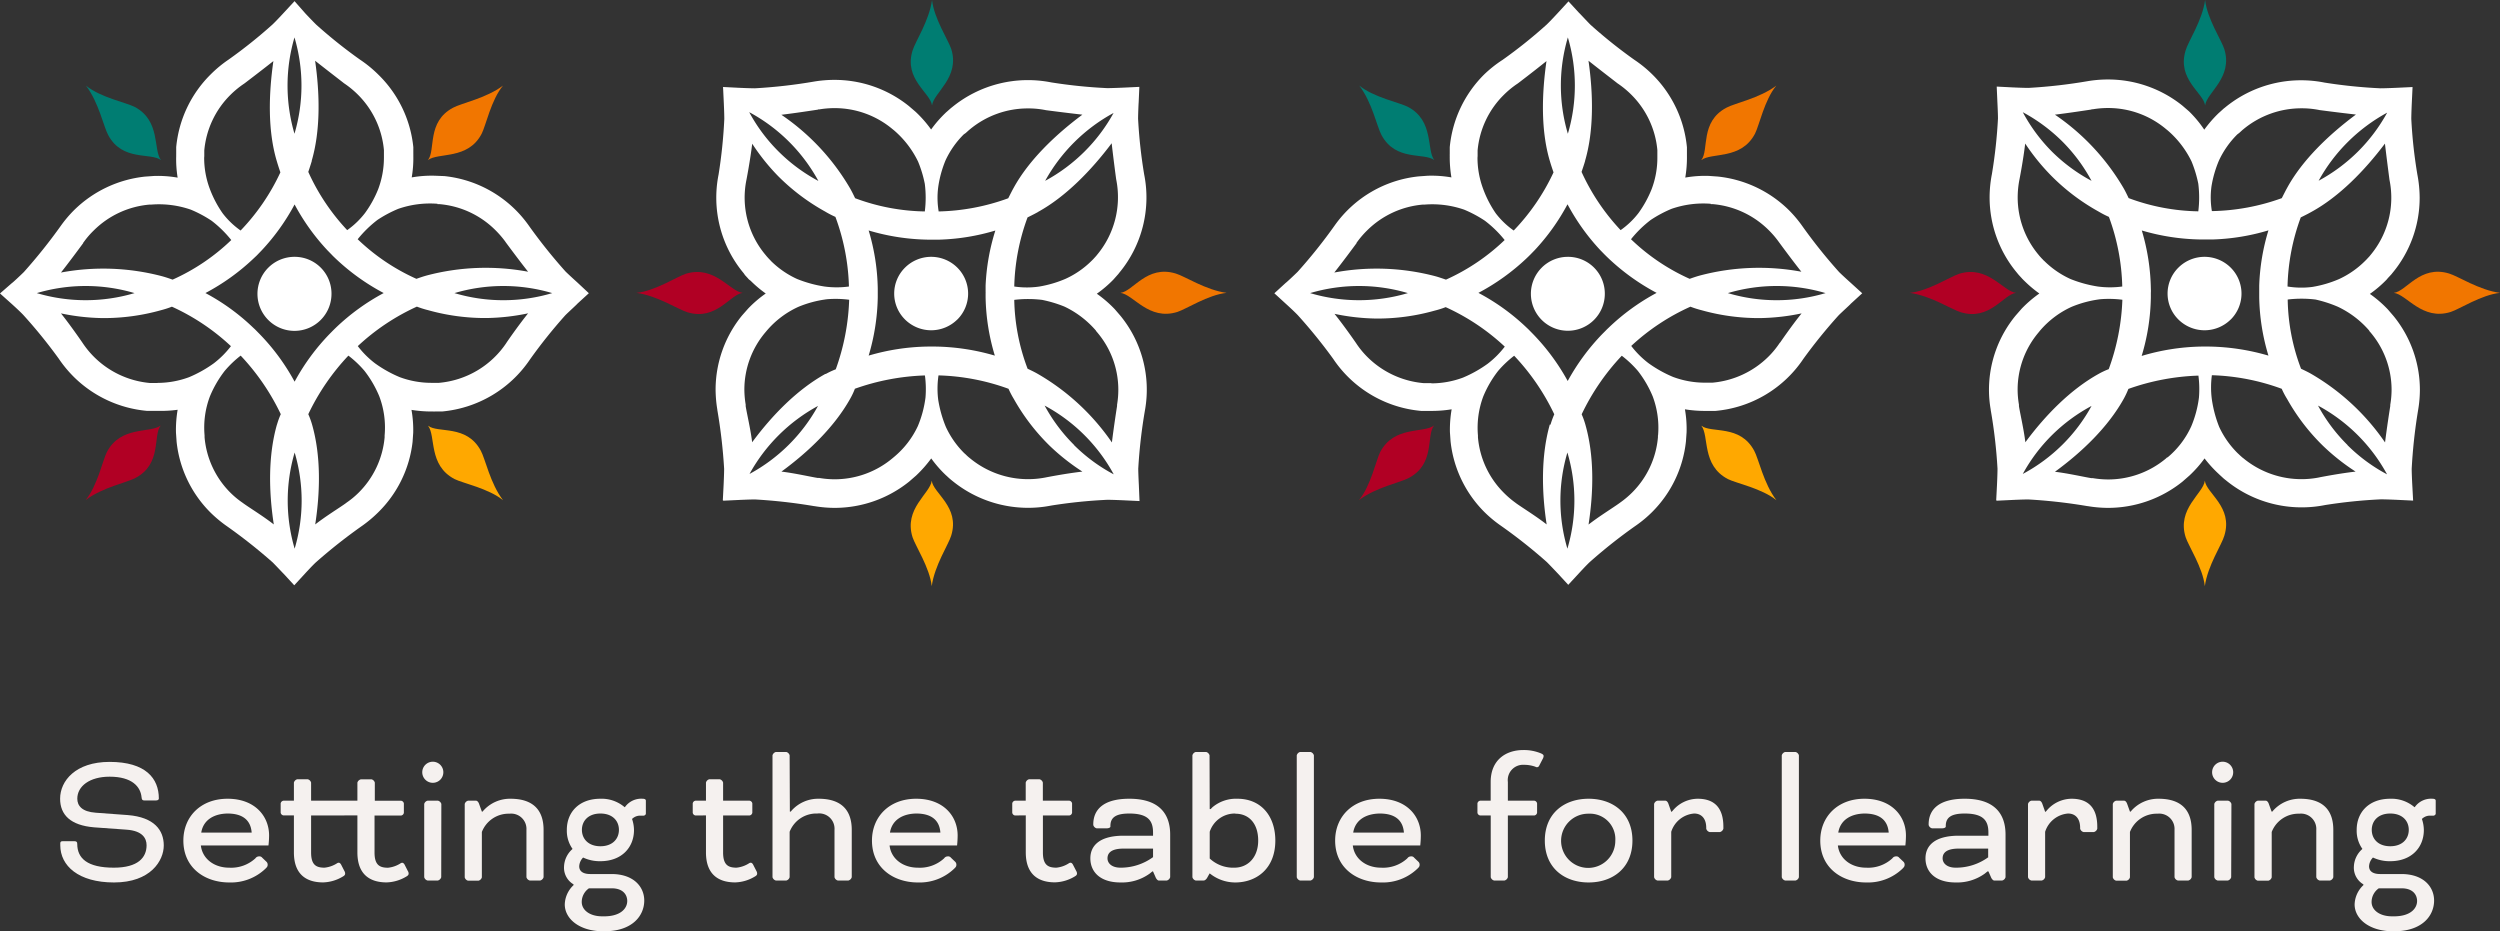 <svg xmlns="http://www.w3.org/2000/svg" viewBox="0 0 436.28 162.49"><rect x="0" y="0" width="436.28" height="162.49" fill="#333333" stroke="none"/><defs><style>.cls-1{fill:#f5f1ef;}.cls-2{fill:#ffa800;}.cls-3{fill:#b10024;}.cls-4{fill:#007d72;}.cls-5{fill:#f17600;}.cls-6{fill:#fff;}</style></defs><g id="Layer_2" data-name="Layer 2"><g id="Layer_1-2" data-name="Layer 1"><path class="cls-1" d="M13,146.8c.38,0,.48.17.48.47,0,2.52,1.76,4.15,6.39,4.15,4.21,0,5.71-1.77,5.71-3.91,0-1.22-.72-2.52-3.47-2.72l-5.68-.41c-4.11-.34-5.94-2.17-5.94-5,0-3.09,2.68-6.42,8.63-6.42,6.32,0,8.6,2.89,8.6,6.39,0,.17-.14.34-.51.34h-2c-.34,0-.47-.1-.51-.58-.17-1.77-1.6-3.57-5.57-3.57-3.5,0-5.64,1.67-5.64,3.84,0,1.23.81,2.28,3.23,2.45l5.57.41c4.65.37,6.29,2.65,6.29,5.3S26.29,154,19.9,154c-6.22,0-9.38-2.92-9.38-6.49v-.34c0-.24.1-.37.4-.37Z"/><path class="cls-1" d="M46.47,150.36a.69.69,0,0,1,.24.55c0,.34-.17.47-.41.71A8.71,8.71,0,0,1,40,154c-4.22,0-8-2.52-8-7.31,0-4.14,3-7.3,7.72-7.3s7.24,3,7.24,6.42a15.36,15.36,0,0,1-.11,1.73H35.05c.27,2.35,2.35,3.88,4.93,3.88a6.25,6.25,0,0,0,4.59-1.63.76.76,0,0,1,.64-.34.6.6,0,0,1,.55.23ZM35.12,145.3h8.8c-.17-2.28-1.7-3.33-4.21-3.33C37.46,142,35.49,143,35.12,145.3Z"/><path class="cls-1" d="M54.29,142.31v6.46c0,2.2.91,2.65,2.34,2.65a5,5,0,0,0,2.21-.78c.34-.21.54,0,.68.23L60.1,152a.87.87,0,0,1,.13.45c0,.23-.13.37-.44.54a7,7,0,0,1-3.4,1c-3,0-5.1-1.46-5.1-5.23v-6.46H49.46a.58.58,0,0,1-.48-.48V140.2a.58.58,0,0,1,.48-.47h1.83v-3.16a.83.83,0,0,1,.58-.58h1.84a.83.83,0,0,1,.58.58v3.16h8.08v-3.16A.83.83,0,0,1,63,136h1.84a.81.81,0,0,1,.57.58v3.16H70a.57.57,0,0,1,.48.47v1.63a.57.57,0,0,1-.48.48H65.36v6.46c0,2.2.92,2.65,2.35,2.65a5,5,0,0,0,2.21-.78c.34-.21.54,0,.68.23l.57,1.12a.8.8,0,0,1,.14.45c0,.23-.14.37-.44.54a7.05,7.05,0,0,1-3.4,1c-3,0-5.1-1.46-5.1-5.23v-6.46Z"/><path class="cls-1" d="M75.52,132.93a1.84,1.84,0,1,1-1.83,1.84A1.84,1.84,0,0,1,75.52,132.93ZM77,153.08a.83.83,0,0,1-.58.58H74.61a.81.81,0,0,1-.58-.58V140.3a.81.81,0,0,1,.58-.57h1.83a.83.83,0,0,1,.58.57Z"/><path class="cls-1" d="M88.91,142a5,5,0,0,0-4.82,3.19v7.92a.83.83,0,0,1-.58.58H81.67a.81.81,0,0,1-.57-.58V140.3a.82.82,0,0,1,.57-.57h1.4c.23,0,.44.27.54.57l.48,1.33h.13l.14-.17a6.24,6.24,0,0,1,4.72-2.07c4.08,0,5.78,2.1,5.78,5.43v8.26a.83.83,0,0,1-.58.58H92.45a.81.81,0,0,1-.58-.58v-8.26A2.67,2.67,0,0,0,88.91,142Z"/><path class="cls-1" d="M104.78,139.39a6.18,6.18,0,0,1,4.21,1.46h.07l.07-.1a3.47,3.47,0,0,1,3-1.36c.41,0,.58.13.58.34V142c0,.17-.24.34-.37.34s-.24,0-.58,0a2,2,0,0,0-1.46.58,6.16,6.16,0,0,1,.34,1.93c0,3-2.11,5.44-5.88,5.44a6.81,6.81,0,0,1-3-.64,2.35,2.35,0,0,0-.68,1.52c0,.92.74,1.36,1.93,1.36h3.71c3.84,0,5.71,2.21,5.71,4.63,0,2.58-2,5.36-7,5.36h-.14c-4.21,0-6.73-2.2-6.73-4.69a4.79,4.79,0,0,1,1.53-3.36v-.14a3.36,3.36,0,0,1-1.66-3.09,4.28,4.28,0,0,1,1.49-3.09,5.44,5.44,0,0,1-1-3.3C98.9,141.8,101,139.39,104.78,139.39Zm0,8.29c2.11,0,3.23-1.29,3.23-2.86s-1.12-2.85-3.23-2.85-3.23,1.29-3.23,2.85S102.67,147.68,104.78,147.68Zm-2,7.34a2.91,2.91,0,0,0-1.26,2.38c0,1.42,1.4,2.51,3.57,2.51h.37c2.72,0,4-1.29,4-2.68,0-1-.65-2.21-2.72-2.21h-3.91Z"/><path class="cls-1" d="M121.36,142.31a.57.57,0,0,1-.47-.48V140.2a.57.57,0,0,1,.47-.47h1.84v-3.16a.81.81,0,0,1,.58-.58h1.83a.83.83,0,0,1,.58.58v3.16h4.62a.58.58,0,0,1,.48.47v1.63a.58.58,0,0,1-.48.48h-4.62v6.46c0,2.2.92,2.65,2.34,2.65a5,5,0,0,0,2.21-.78c.34-.21.55,0,.68.23L132,152a.87.87,0,0,1,.13.45c0,.23-.13.37-.44.54a7,7,0,0,1-3.39,1c-3,0-5.1-1.46-5.1-5.23v-6.46Z"/><path class="cls-1" d="M137.84,141.63H138l.14-.17a6.22,6.22,0,0,1,4.72-2.07c4.08,0,5.78,2.1,5.78,5.43v8.26a.83.83,0,0,1-.58.58H146.2a.81.81,0,0,1-.57-.58v-8.26a2.67,2.67,0,0,0-3-2.85,5,5,0,0,0-4.83,3.19v7.92a.81.81,0,0,1-.57.58h-1.84a.83.83,0,0,1-.58-.58V131.81a.85.85,0,0,1,.58-.58h1.84a.83.83,0,0,1,.57.58Z"/><path class="cls-1" d="M166.66,150.36a.69.69,0,0,1,.24.55c0,.34-.17.47-.41.71a8.71,8.71,0,0,1-6.32,2.38c-4.21,0-8-2.52-8-7.31,0-4.14,3-7.3,7.72-7.3s7.23,3,7.23,6.42a16.87,16.87,0,0,1-.1,1.73H155.24c.27,2.35,2.35,3.88,4.93,3.88a6.25,6.25,0,0,0,4.59-1.63.76.76,0,0,1,.64-.34.6.6,0,0,1,.55.23Zm-11.35-5.06h8.8c-.17-2.28-1.7-3.33-4.21-3.33C157.65,142,155.68,143,155.31,145.3Z"/><path class="cls-1" d="M177.13,142.31a.57.57,0,0,1-.48-.48V140.2a.57.57,0,0,1,.48-.47H179v-3.16a.81.81,0,0,1,.58-.58h1.83a.81.81,0,0,1,.58.58v3.16h4.62a.57.57,0,0,1,.48.47v1.63a.57.57,0,0,1-.48.48H182v6.46c0,2.2.92,2.65,2.35,2.65a4.93,4.93,0,0,0,2.2-.78c.34-.21.55,0,.68.23l.58,1.12a.89.89,0,0,1,.14.45c0,.23-.14.37-.44.54a7.05,7.05,0,0,1-3.4,1c-3,0-5.1-1.46-5.1-5.23v-6.46Z"/><path class="cls-1" d="M201.12,152.06l-.51.41a8.27,8.27,0,0,1-5.07,1.53c-3.57,0-5.26-1.87-5.26-4.21,0-2.15,1.52-3.95,5.81-3.95h5.13v-.54c0-2-.78-3.33-4.15-3.33-2.38,0-3.29.71-3.29,2.17v.11c0,.2-.38.3-.58.3h-1.84a.81.81,0,0,1-.57-.58v-.1c0-2.61,1.8-4.48,6.28-4.48,5.27,0,7.14,2.68,7.14,6.25v7.44a.83.83,0,0,1-.58.58H202.2c-.2,0-.47-.37-.54-.58l-.44-1Zm.1-2.48v-1.49h-5.13c-2.28,0-2.82.85-2.82,1.7s.74,1.63,2.27,1.63A9.56,9.56,0,0,0,201.22,149.58Z"/><path class="cls-1" d="M211.11,141.19h.17l.3-.31a6.38,6.38,0,0,1,4.35-1.49c4.18,0,6.63,3.06,6.63,7.3,0,5-3.4,7.31-7,7.31a7.09,7.09,0,0,1-4.25-1.43l-.17-.13h-.06l-.38.68c-.13.27-.41.54-.64.54h-1.4a.81.81,0,0,1-.57-.58V131.81a.83.83,0,0,1,.57-.58h1.84a.85.85,0,0,1,.58.58Zm4.48.78a4.62,4.62,0,0,0-4.48,3.19v4.66a6,6,0,0,0,4.31,1.6c2.35,0,4.15-1.8,4.15-4.73S218,142,215.59,142Z"/><path class="cls-1" d="M229.29,153.08a.83.83,0,0,1-.58.58h-1.84a.81.81,0,0,1-.57-.58V131.81a.83.83,0,0,1,.57-.58h1.84a.85.85,0,0,1,.58.58Z"/><path class="cls-1" d="M247.5,150.36a.69.69,0,0,1,.24.55c0,.34-.17.47-.41.71A8.71,8.71,0,0,1,241,154c-4.21,0-8-2.52-8-7.31,0-4.14,3-7.3,7.72-7.3s7.23,3,7.23,6.42a16.87,16.87,0,0,1-.1,1.73H236.08c.27,2.35,2.35,3.88,4.93,3.88a6.25,6.25,0,0,0,4.59-1.63.76.76,0,0,1,.64-.34.6.6,0,0,1,.55.23Zm-11.35-5.06H245c-.17-2.28-1.7-3.33-4.21-3.33C238.49,142,236.52,143,236.15,145.3Z"/><path class="cls-1" d="M260.14,139.73v-3.26c0-3.88,2.68-5.58,5.71-5.58a7.84,7.84,0,0,1,3.06.58c.3.14.47.24.47.48a1.18,1.18,0,0,1-.17.51l-.61,1.18a.43.43,0,0,1-.64.17,5.9,5.9,0,0,0-2-.34,2.67,2.67,0,0,0-2.82,3v3.26h4.62a.57.57,0,0,1,.48.47v1.63a.57.57,0,0,1-.48.48h-4.62v10.77a.81.81,0,0,1-.58.58h-1.83a.81.81,0,0,1-.58-.58V142.31H258.3a.57.57,0,0,1-.47-.48V140.2a.57.57,0,0,1,.47-.47Z"/><path class="cls-1" d="M284.88,146.69c0,4.79-3.43,7.31-7.65,7.31s-7.64-2.52-7.64-7.31,3.43-7.3,7.64-7.3S284.88,141.9,284.88,146.69ZM277.23,142a4.73,4.73,0,1,0,4.66,4.72A4.44,4.44,0,0,0,277.23,142Z"/><path class="cls-1" d="M291.74,141.66l.24-.27a5.72,5.72,0,0,1,4.28-2c3,0,4.49,1.66,4.49,4.89v.34a.85.85,0,0,1-.58.58h-1.83a.83.83,0,0,1-.58-.58v-.14c0-1.66-.85-2.51-2.11-2.51a4.57,4.57,0,0,0-4,3.19v7.92a.83.83,0,0,1-.58.58h-1.84a.81.81,0,0,1-.57-.58V140.3a.82.82,0,0,1,.57-.57h1.4c.24,0,.44.27.54.57l.48,1.36Z"/><path class="cls-1" d="M313.93,153.08a.81.81,0,0,1-.58.58h-1.83a.83.83,0,0,1-.58-.58V131.81a.85.85,0,0,1,.58-.58h1.83a.83.83,0,0,1,.58.58Z"/><path class="cls-1" d="M332.15,150.36a.68.68,0,0,1,.23.55c0,.34-.17.47-.4.71a8.71,8.71,0,0,1-6.32,2.38c-4.22,0-8-2.52-8-7.31,0-4.14,3-7.3,7.71-7.3s7.24,3,7.24,6.42a16.87,16.87,0,0,1-.1,1.73H320.73c.27,2.35,2.34,3.88,4.93,3.88a6.21,6.21,0,0,0,4.58-1.63.76.76,0,0,1,.65-.34.59.59,0,0,1,.54.23ZM320.8,145.3h8.8c-.17-2.28-1.7-3.33-4.22-3.33C323.14,142,321.17,143,320.8,145.3Z"/><path class="cls-1" d="M346.86,152.06l-.51.41a8.23,8.23,0,0,1-5.06,1.53c-3.57,0-5.27-1.87-5.27-4.21,0-2.15,1.53-3.95,5.81-3.95H347v-.54c0-2-.78-3.33-4.14-3.33-2.38,0-3.3.71-3.3,2.17v.11c0,.2-.37.3-.58.3h-1.83a.81.81,0,0,1-.58-.58v-.1c0-2.61,1.8-4.48,6.29-4.48,5.26,0,7.13,2.68,7.13,6.25v7.44a.81.81,0,0,1-.58.58H348c-.21,0-.48-.37-.55-.58l-.44-1Zm.1-2.48v-1.49h-5.13c-2.28,0-2.82.85-2.82,1.7s.75,1.63,2.28,1.63A9.53,9.53,0,0,0,347,149.58Z"/><path class="cls-1" d="M357,141.66l.23-.27a5.72,5.72,0,0,1,4.28-2c3,0,4.49,1.66,4.49,4.89v.34a.83.83,0,0,1-.58.58h-1.83a.83.83,0,0,1-.58-.58v-.14c0-1.66-.85-2.51-2.11-2.51a4.58,4.58,0,0,0-4,3.19v7.92a.81.81,0,0,1-.58.58h-1.83a.81.81,0,0,1-.58-.58V140.3a.81.81,0,0,1,.58-.57h1.39c.24,0,.44.27.54.57l.48,1.36Z"/><path class="cls-1" d="M376.52,142a5,5,0,0,0-4.82,3.19v7.92a.81.81,0,0,1-.58.58h-1.83a.81.81,0,0,1-.58-.58V140.3a.81.81,0,0,1,.58-.57h1.39c.24,0,.44.27.54.57l.48,1.33h.14l.13-.17a6.24,6.24,0,0,1,4.72-2.07c4.08,0,5.78,2.1,5.78,5.43v8.26a.81.81,0,0,1-.58.58h-1.83a.81.81,0,0,1-.58-.58v-8.26A2.67,2.67,0,0,0,376.52,142Z"/><path class="cls-1" d="M387.87,132.93a1.84,1.84,0,1,1-1.83,1.84A1.84,1.84,0,0,1,387.87,132.93Zm1.5,20.15a.81.81,0,0,1-.58.58H387a.81.81,0,0,1-.58-.58V140.3a.81.81,0,0,1,.58-.57h1.83a.81.81,0,0,1,.58.57Z"/><path class="cls-1" d="M401.26,142a5,5,0,0,0-4.82,3.19v7.92a.83.83,0,0,1-.58.58H394a.81.81,0,0,1-.57-.58V140.3a.82.82,0,0,1,.57-.57h1.4c.24,0,.44.27.54.57l.48,1.33h.13l.14-.17a6.24,6.24,0,0,1,4.72-2.07c4.08,0,5.78,2.1,5.78,5.43v8.26a.81.81,0,0,1-.58.58H404.8a.81.81,0,0,1-.58-.58v-8.26A2.67,2.67,0,0,0,401.26,142Z"/><path class="cls-1" d="M417.13,139.39a6.18,6.18,0,0,1,4.21,1.46h.07l.07-.1a3.47,3.47,0,0,1,3-1.36c.41,0,.58.13.58.34V142c0,.17-.24.34-.37.34s-.24,0-.58,0a2,2,0,0,0-1.46.58,6.16,6.16,0,0,1,.34,1.93c0,3-2.11,5.44-5.88,5.44a6.81,6.81,0,0,1-3-.64,2.35,2.35,0,0,0-.68,1.52c0,.92.74,1.36,1.93,1.36h3.71c3.84,0,5.71,2.21,5.71,4.63,0,2.58-2,5.36-7,5.36h-.14c-4.21,0-6.73-2.2-6.73-4.69a4.79,4.79,0,0,1,1.53-3.36v-.14a3.36,3.36,0,0,1-1.66-3.09,4.28,4.28,0,0,1,1.49-3.09,5.44,5.44,0,0,1-1-3.3C411.25,141.8,413.36,139.39,417.13,139.39Zm0,8.29c2.11,0,3.23-1.29,3.23-2.86s-1.12-2.85-3.23-2.85-3.23,1.29-3.23,2.85S415,147.68,417.13,147.68Zm-2,7.34a2.91,2.91,0,0,0-1.26,2.38c0,1.42,1.4,2.51,3.57,2.51h.37c2.72,0,4-1.29,4-2.68,0-1-.65-2.21-2.72-2.21h-3.91Z"/><path class="cls-2" d="M83.91,78.66c-2.48-4.64-7.47-3-9.22-4.37,1.41,1.76,0,6.9,4.65,9.32,1.42.72,5.94,1.63,8.45,3.69-2.24-2.92-3.1-7.23-3.88-8.64"/><path class="cls-3" d="M18.66,78.87c-.73,1.41-1.65,5.9-3.72,8.4,2.94-2.23,7.28-3.08,8.7-3.86,4.67-2.47,3-7.42,4.41-9.16-1.78,1.4-6.95,0-9.39,4.62"/><path class="cls-4" d="M23.45,18.63C22,17.9,17.51,17,15,14.94c2.23,2.91,3.1,7.22,3.88,8.63,2.48,4.64,7.47,3,9.22,4.38-1.41-1.77,0-6.91-4.65-9.32"/><path class="cls-5" d="M79.08,18.79c-4.67,2.47-3,7.42-4.41,9.16,1.78-1.4,7,0,9.39-4.62.73-1.41,1.65-5.9,3.72-8.39-2.94,2.21-7.28,3.07-8.7,3.85"/><path class="cls-6" d="M87.84,52.39a29.88,29.88,0,0,1-8.53-1.24,30,30,0,0,1,17.06,0,29.83,29.83,0,0,1-8.53,1.24m.55,7.42a15.81,15.81,0,0,1-11.78,7l-.19,0-.79,0h-.37a15.85,15.85,0,0,1-5.52-1,21.55,21.55,0,0,1-4.3-2.41,15.92,15.92,0,0,1-3-3,38.34,38.34,0,0,1,10.31-6.89,16.56,16.56,0,0,0,1.93.61,36.88,36.88,0,0,0,10.26,1.38,37.83,37.83,0,0,0,7.22-.82c-1.85,2.3-3.75,5.09-3.77,5.12M67.12,76l0,.32A15.53,15.53,0,0,1,62.56,86,14.79,14.79,0,0,1,60.5,87.7l-.21.16c-1.13.81-3.45,2.23-5.28,3.66.89-5.79,1-12-.55-17.43a13.63,13.63,0,0,0-.66-1.81,39.76,39.76,0,0,1,7-10.22,18,18,0,0,1,2.8,2.65,19.16,19.16,0,0,1,2.59,4.45A15.43,15.43,0,0,1,67.12,76m-15.7-9.38,0,0a.08.08,0,0,1,0,0,37.5,37.5,0,0,0-6.13-8.34l-.55-.56c-.16-.17-.33-.33-.51-.49a37.4,37.4,0,0,0-8.38-6.09,38,38,0,0,0,8.37-6l0,0,.53-.5.13-.13.8-.83a37.59,37.59,0,0,0,5.73-8v0a37.59,37.59,0,0,0,5.73,8l.81.83.12.13.52.5,0,0a38,38,0,0,0,8.37,6A37.92,37.92,0,0,0,58.6,57.2l-.5.49-.55.56a37.82,37.82,0,0,0-6.13,8.34m0,29.16a29.69,29.69,0,0,1,0-16.78,29.46,29.46,0,0,1,0,16.78M48.33,74.09c-1.54,5.4-1.44,11.64-.55,17.43-1.83-1.43-4.15-2.85-5.28-3.66l-.22-.16A15.31,15.31,0,0,1,40.23,86a15.53,15.53,0,0,1-4.53-9.69l0-.32a15.43,15.43,0,0,1,.93-6.81,19.34,19.34,0,0,1,2.58-4.45A18.33,18.33,0,0,1,42,62.06a39.76,39.76,0,0,1,7,10.22,13.63,13.63,0,0,0-.66,1.81m-20.8-7.25h-.37l-.79,0-.19,0a15.81,15.81,0,0,1-11.78-7S12.48,57,10.64,54.69a37.61,37.61,0,0,0,7.21.82,36.88,36.88,0,0,0,10.26-1.38A16.56,16.56,0,0,0,30,53.52a38.14,38.14,0,0,1,10.3,6.89,16,16,0,0,1-3,3,21.84,21.84,0,0,1-4.3,2.41,15.89,15.89,0,0,1-5.52,1M6.42,51.15a30,30,0,0,1,17.06,0,30,30,0,0,1-17.06,0m8.09-8.77.14-.18a14.59,14.59,0,0,1,1.73-2,15.71,15.71,0,0,1,9.76-4.5l.31,0a17,17,0,0,1,6.86.89,21.29,21.29,0,0,1,3.61,1.93,19.73,19.73,0,0,1,3.44,3.37,35.87,35.87,0,0,1-10.24,6.91c-.95-.34-1.39-.47-1.82-.59a40.26,40.26,0,0,0-17.66-.65c1.49-1.89,3.2-4.21,3.87-5.12m21.14-15.2,0-.79,0-.19a15.6,15.6,0,0,1,4.56-9.7,16.21,16.21,0,0,1,2.45-2s2.73-2.07,5.05-3.9c-.83,5.78-1,12.16.6,17.48.11.37.24.81.62,1.94a37.25,37.25,0,0,1-6.94,10.15,14.31,14.31,0,0,1-3.13-3A19.14,19.14,0,0,1,36.63,33a15.39,15.39,0,0,1-1-5.46ZM51.39,6.53a29.56,29.56,0,0,1,0,16.81,29.8,29.8,0,0,1,0-16.81m3,21.55c1.56-5.32,1.43-11.7.6-17.48,2.32,1.83,5,3.88,5,3.9a16.21,16.21,0,0,1,2.45,2,15.6,15.6,0,0,1,4.56,9.7l0,.19c0,.27,0,.52,0,.79v.37a15.6,15.6,0,0,1-1,5.46,19.14,19.14,0,0,1-2.29,4.15,14.4,14.4,0,0,1-3.12,3A37.06,37.06,0,0,1,53.8,30c.38-1.13.51-1.57.62-1.94m21.92,7.56.31,0a15.71,15.71,0,0,1,9.76,4.5,17,17,0,0,1,1.74,2l.12.18c.68.91,2.39,3.23,3.89,5.12a40.3,40.3,0,0,0-17.67.65c-.43.12-.87.25-1.82.59a36.07,36.07,0,0,1-10.25-6.91,20,20,0,0,1,3.45-3.37,21.18,21.18,0,0,1,3.62-1.93,16.92,16.92,0,0,1,6.85-.89m24.42,13.74s-1.41-1.27-2.06-1.91a92.2,92.2,0,0,1-6.48-8.11s0,0,0,0a20.66,20.66,0,0,0-14.67-8.55L76,30.67a19.9,19.9,0,0,0-4.15.29,19.93,19.93,0,0,0,.28-3.78,2,2,0,0,0,0-.25c0-.27,0-.54,0-.81,0-.1,0-.21,0-.31s0-.09,0-.13A20.55,20.55,0,0,0,66,13a21.22,21.22,0,0,0-3.17-2.59,85.39,85.39,0,0,1-7.66-6.12c-.66-.65-2-2.06-2-2.08L51.4.2h0l-1.85,2s-1.31,1.43-2,2.08a85.39,85.39,0,0,1-7.66,6.12A21.22,21.22,0,0,0,36.75,13a20.55,20.55,0,0,0-6,12.68s0,.09,0,.13,0,.21,0,.31c0,.27,0,.54,0,.81a2,2,0,0,0,0,.25A19.93,19.93,0,0,0,31,31a19.85,19.85,0,0,0-4.15-.29l-1.54.11a20.72,20.72,0,0,0-12.41,5.88,21.41,21.41,0,0,0-2.26,2.67l0,0a94.1,94.1,0,0,1-6.48,8.11c-.65.64-2,1.9-2.07,1.91L0,51.21,2,53s1.45,1.3,2.1,2a88.39,88.39,0,0,1,6.16,7.6,21.27,21.27,0,0,0,2.61,3.16,20.78,20.78,0,0,0,12.76,5.94l.13,0,.32,0c.26,0,.54,0,.81,0a1.1,1.1,0,0,0,.25,0h.37A21.65,21.65,0,0,0,31,71.51a20.76,20.76,0,0,0-.29,4l.11,1.58a20.45,20.45,0,0,0,5.93,12.37,22.17,22.17,0,0,0,2.68,2.25l0,0a93.06,93.06,0,0,1,8.15,6.43c.64.64,1.91,2,1.93,2l1.84,2,0,0,0,0,1.84-2s1.28-1.4,1.93-2a93.06,93.06,0,0,1,8.15-6.43l0,0a22.17,22.17,0,0,0,2.68-2.25A20.45,20.45,0,0,0,72,77.11l.11-1.58a20,20,0,0,0-.3-4,21.87,21.87,0,0,0,3.44.28h.37a1.06,1.06,0,0,0,.25,0c.27,0,.54,0,.81,0l.32,0,.13,0a20.76,20.76,0,0,0,15.37-9.1A88.39,88.39,0,0,1,98.67,55c.66-.65,2.08-1.94,2.09-2l2-1.83Z"/><path class="cls-6" d="M57.85,51.23a6.46,6.46,0,1,1-6.45-6.41,6.42,6.42,0,0,1,6.45,6.41"/><path class="cls-2" d="M166,93.46c1.55-5-3.14-7.37-3.4-9.57-.26,2.24-4.92,4.88-3.35,9.86.49,1.51,3,5.33,3.35,8.54.49-3.63,2.95-7.29,3.4-8.83"/><path class="cls-3" d="M119.67,47.78c-1.51.49-5.36,3-8.6,3.33,3.66.49,7.34,2.93,8.89,3.38,5.06,1.54,7.43-3.12,9.64-3.38-2.25-.26-4.91-4.88-9.93-3.33"/><path class="cls-4" d="M166,8.54c-.49-1.5-3-5.32-3.35-8.54-.49,3.63-2.95,7.29-3.4,8.83-1.55,5,3.14,7.38,3.4,9.57.26-2.23,4.92-4.88,3.35-9.86"/><path class="cls-5" d="M205.17,47.73c-5.06-1.53-7.43,3.12-9.64,3.38,2.26.26,4.92,4.89,9.93,3.33,1.52-.48,5.37-3,8.6-3.33-3.65-.49-7.33-2.93-8.89-3.38"/><path class="cls-6" d="M187.44,77.65a29.5,29.5,0,0,1-5.14-6.87,29.7,29.7,0,0,1,12.06,12,29.31,29.31,0,0,1-6.92-5.1m-4.9,5.63a15.92,15.92,0,0,1-13.28-3.35l-.15-.12a7.29,7.29,0,0,1-.58-.53l-.28-.25a15.69,15.69,0,0,1-3.19-4.57,21,21,0,0,1-1.33-4.72,15.58,15.58,0,0,1,.05-4.26A38.61,38.61,0,0,1,176,67.85a15.3,15.3,0,0,0,.93,1.78,36.15,36.15,0,0,0,6.27,8.18,37.58,37.58,0,0,0,5.69,4.49c-2.94.33-6.27,1-6.32,1M156,79.76l-.25.21a15.7,15.7,0,0,1-10.1,3.67,16,16,0,0,1-2.67-.23l-.27,0c-1.38-.22-4-.83-6.34-1.11,4.75-3.47,9.26-7.82,12-12.72a12.4,12.4,0,0,0,.82-1.74,40.26,40.26,0,0,1,12.22-2.32,17.71,17.71,0,0,1,.1,3.85,19,19,0,0,1-1.34,5A15.53,15.53,0,0,1,156,79.76M151.58,62.1v0h0a37.86,37.86,0,0,0,1.6-10.2c0-.25,0-.5,0-.79s0-.46,0-.7a37.13,37.13,0,0,0-1.59-10.19,38.14,38.14,0,0,0,10.23,1.6h1l1.17,0a37.77,37.77,0,0,0,9.71-1.59,0,0,0,0,0,0,0h0A37.13,37.13,0,0,0,172,49.83L172,51a.49.49,0,0,1,0,.17c0,.24,0,.49,0,.73v0a37.19,37.19,0,0,0,1.61,10.16,38.74,38.74,0,0,0-10.26-1.58h-.71l-.79,0a38.41,38.41,0,0,0-10.27,1.58M130.8,82.71a29.93,29.93,0,0,1,11.95-11.87A29.77,29.77,0,0,1,130.8,82.71m13.26-17.47c-4.94,2.74-9.31,7.22-12.8,11.94-.28-2.3-.91-4.93-1.13-6.3l0-.27a16.73,16.73,0,0,1-.23-2.65,15.51,15.51,0,0,1,3.7-10l.21-.25a15.92,15.92,0,0,1,5.51-4.16,19.3,19.3,0,0,1,5-1.33,18.27,18.27,0,0,1,3.87.09,39.44,39.44,0,0,1-2.34,12.14,12.66,12.66,0,0,0-1.75.82m-9.55-19.73-.26-.27c-.18-.18-.35-.38-.53-.58l-.12-.15a15.54,15.54,0,0,1-3.37-13.19s.65-3.35,1-6.27a36.71,36.71,0,0,0,4.52,5.65A36.57,36.57,0,0,0,144,36.92a16.48,16.48,0,0,0,1.79.93A37.79,37.79,0,0,1,148.15,50a16,16,0,0,1-4.28,0,21.58,21.58,0,0,1-4.76-1.31,15.79,15.79,0,0,1-4.6-3.18m-3.75-25.93a29.81,29.81,0,0,1,12.06,12,29.43,29.43,0,0,1-6.92-5.11,29.23,29.23,0,0,1-5.14-6.87m12-.51.22,0a16.15,16.15,0,0,1,2.68-.22,15.7,15.7,0,0,1,10.1,3.67l.25.2a16.79,16.79,0,0,1,4.2,5.45,20.36,20.36,0,0,1,1.18,3.9,19.19,19.19,0,0,1,0,4.81,36.25,36.25,0,0,1-12.16-2.31c-.44-.91-.65-1.31-.87-1.7a39.71,39.71,0,0,0-12-12.86c2.41-.29,5.27-.73,6.39-.9m25.77,4.09.59-.53.15-.12a15.8,15.8,0,0,1,10.13-3.65,15.09,15.09,0,0,1,3.15.31s3.41.45,6.35.78c-4.7,3.5-9.34,7.93-12,12.78-.19.34-.4.74-.94,1.81a37.69,37.69,0,0,1-12.14,2.3,14.29,14.29,0,0,1-.07-4.32A19.24,19.24,0,0,1,165,28a15.6,15.6,0,0,1,3.19-4.55Zm25.83-3.54a29.54,29.54,0,0,1-5.12,6.8,29.86,29.86,0,0,1-6.84,5.08,30,30,0,0,1,12-11.88M181.12,37C186,34.32,190.46,29.71,194,25c.33,2.93.78,6.27.79,6.31a15.69,15.69,0,0,1-3.37,13.2l-.12.15-.53.58-.26.26a15.58,15.58,0,0,1-4.59,3.17,19.94,19.94,0,0,1-4.57,1.34A15,15,0,0,1,177,50a37.19,37.19,0,0,1,2.32-12.06c1.08-.53,1.48-.75,1.82-.94m10.12,20.74.2.24a15.46,15.46,0,0,1,3.7,10,15.83,15.83,0,0,1-.22,2.66l0,.22c-.18,1.12-.61,4-.9,6.35a39.92,39.92,0,0,0-13-12c-.39-.22-.79-.43-1.71-.86A35.62,35.62,0,0,1,177,52.33a20.31,20.31,0,0,1,4.84,0,21.67,21.67,0,0,1,3.93,1.18,16.71,16.71,0,0,1,5.48,4.18m7.49,26.87s-.1-1.89-.1-2.8a90.34,90.34,0,0,1,1.19-10.28v0a20.37,20.37,0,0,0-4.28-16.35l-1-1.16a20.79,20.79,0,0,0-3.14-2.71,20.51,20.51,0,0,0,2.89-2.47l.17-.19L195,48a2.2,2.2,0,0,0,.2-.23.76.76,0,0,0,.08-.11,20.57,20.57,0,0,0,4.39-17.23,86.5,86.5,0,0,1-1.06-9.7c0-.92.09-2.83.1-2.85l.12-2.72h0l-2.73.13s-2,.09-2.87.09a88.33,88.33,0,0,1-9.77-1,20.91,20.91,0,0,0-17.35,4.36l-.11.08-.23.2-.61.54a1.49,1.49,0,0,0-.18.17,20.41,20.41,0,0,0-2.49,2.87,20.69,20.69,0,0,0-2.73-3.11l-1.17-1a20.71,20.71,0,0,0-13-4.55,21.56,21.56,0,0,0-3.5.29h0a91.16,91.16,0,0,1-10.35,1.18c-.92,0-2.8-.09-2.82-.09l-2.74-.14.13,2.73s.09,1.93.09,2.85a87,87,0,0,1-1,9.7,20.57,20.57,0,0,0,4.39,17.23.86.86,0,0,0,.07.1L130,48l.55.6a1,1,0,0,0,.17.18L131,49a20.47,20.47,0,0,0,2.63,2.22,20.3,20.3,0,0,0-3.07,2.63l-1.06,1.2A20.51,20.51,0,0,0,124.88,68a22.37,22.37,0,0,0,.3,3.47s0,0,0,.06a92.82,92.82,0,0,1,1.19,10.27c0,.91-.09,2.78-.09,2.8l-.14,2.72h.06v.06l2.74-.13s1.9-.09,2.82-.09a93.26,93.26,0,0,1,10.34,1.17h.05a21.67,21.67,0,0,0,3.5.3,20.77,20.77,0,0,0,13-4.58L159.86,83a21.88,21.88,0,0,0,2.65-3,21.09,21.09,0,0,0,2.23,2.61l.26.25a1.54,1.54,0,0,0,.19.17c.19.18.39.37.6.55l.24.2.1.08a20.91,20.91,0,0,0,17.35,4.36,88,88,0,0,1,9.77-1c.93,0,2.85.09,2.87.09l2.74.13Z"/><path class="cls-6" d="M167.06,55.76a6.48,6.48,0,0,1-9.12,0,6.37,6.37,0,0,1,0-9.06,6.47,6.47,0,0,1,9.12,0,6.39,6.39,0,0,1,0,9.07"/><path class="cls-2" d="M306.13,78.66c-2.49-4.64-7.48-3-9.23-4.37,1.41,1.76,0,6.9,4.65,9.32,1.42.72,5.94,1.63,8.46,3.69-2.24-2.92-3.1-7.23-3.88-8.64"/><path class="cls-3" d="M240.87,78.87c-.72,1.41-1.64,5.9-3.71,8.4,2.93-2.23,7.28-3.08,8.69-3.86,4.67-2.47,3-7.42,4.41-9.16-1.78,1.4-6.95,0-9.39,4.62"/><path class="cls-4" d="M245.66,18.63c-1.42-.73-5.94-1.64-8.45-3.69,2.24,2.91,3.1,7.22,3.88,8.63,2.49,4.64,7.47,3,9.22,4.38-1.4-1.77,0-6.91-4.65-9.32"/><path class="cls-5" d="M301.29,18.79c-4.67,2.47-3,7.42-4.4,9.16,1.78-1.4,6.95,0,9.38-4.62.73-1.41,1.65-5.9,3.72-8.39-2.93,2.21-7.28,3.07-8.7,3.85"/><path class="cls-6" d="M310.05,52.39a29.81,29.81,0,0,1-8.52-1.24,29.92,29.92,0,0,1,17.05,0,29.83,29.83,0,0,1-8.53,1.24m.55,7.42a15.17,15.17,0,0,1-2,2.44,15.85,15.85,0,0,1-9.76,4.53l-.2,0-.79,0h-.37a15.84,15.84,0,0,1-5.51-1,21.55,21.55,0,0,1-4.3-2.41,15.92,15.92,0,0,1-3-3A38,38,0,0,1,295,53.52a16.51,16.51,0,0,0,1.92.61,36.88,36.88,0,0,0,10.26,1.38,37.73,37.73,0,0,0,7.22-.82c-1.85,2.3-3.74,5.09-3.77,5.12M289.33,76l0,.32A15.52,15.52,0,0,1,284.78,86a16.05,16.05,0,0,1-2.06,1.72l-.22.16c-1.13.81-3.44,2.23-5.28,3.66.9-5.79,1-12-.55-17.43a13.22,13.22,0,0,0-.65-1.81,39.71,39.71,0,0,1,7-10.22,18.33,18.33,0,0,1,2.81,2.65,19.16,19.16,0,0,1,2.59,4.45,15.57,15.57,0,0,1,.93,6.81m-15.7-9.38s0,0,0,0,0,0,0,0a37.86,37.86,0,0,0-6.14-8.34l-.55-.56c-.16-.17-.33-.33-.5-.49A37.63,37.63,0,0,0,258,51.11a38.27,38.27,0,0,0,8.37-6l0,0,.52-.5a.8.8,0,0,1,.13-.13l.81-.83a37.54,37.54,0,0,0,5.72-8v0s0,0,0,0a37.54,37.54,0,0,0,5.72,8l.81.83a.8.8,0,0,1,.13.13l.52.5,0,0a38.27,38.27,0,0,0,8.37,6,37.86,37.86,0,0,0-8.38,6.09c-.17.16-.34.32-.5.49l-.56.56a38.14,38.14,0,0,0-6.13,8.34m0,29.16a29.46,29.46,0,0,1,0-16.78,29.46,29.46,0,0,1,0,16.78m-3.07-21.66c-1.53,5.4-1.44,11.64-.55,17.43-1.83-1.43-4.14-2.85-5.28-3.66l-.21-.16A16.05,16.05,0,0,1,262.44,86a15.52,15.52,0,0,1-4.52-9.69l0-.32a15.57,15.57,0,0,1,.93-6.81,19.16,19.16,0,0,1,2.59-4.45,18.52,18.52,0,0,1,2.8-2.65,39.51,39.51,0,0,1,7,10.22,15.28,15.28,0,0,0-.66,1.81m-20.79-7.25h-.38l-.79,0-.19,0a15.85,15.85,0,0,1-9.77-4.53,15.11,15.11,0,0,1-2-2.44s-1.93-2.82-3.77-5.12a37.73,37.73,0,0,0,7.22.82,36.77,36.77,0,0,0,10.25-1.38,16,16,0,0,0,1.93-.61,38.19,38.19,0,0,1,10.31,6.89,15.92,15.92,0,0,1-3,3,21.55,21.55,0,0,1-4.3,2.41,15.84,15.84,0,0,1-5.51,1M228.63,51.15a30,30,0,0,1,17.06,0,30,30,0,0,1-17.06,0m8.1-8.77.13-.18a16.08,16.08,0,0,1,1.73-2,15.71,15.71,0,0,1,9.76-4.5l.32,0a16.94,16.94,0,0,1,6.85.89,21.29,21.29,0,0,1,3.61,1.93,19.56,19.56,0,0,1,3.45,3.37,36.15,36.15,0,0,1-10.24,6.91c-1-.34-1.39-.47-1.83-.59a40.26,40.26,0,0,0-17.66-.65c1.5-1.89,3.21-4.21,3.88-5.12m21.13-15.2c0-.27,0-.52,0-.79l0-.19a15.56,15.56,0,0,1,4.57-9.7,15.73,15.73,0,0,1,2.45-2s2.73-2.07,5-3.9c-.83,5.78-1,12.16.6,17.48.11.37.24.81.63,1.94a37.28,37.28,0,0,1-6.95,10.15,14.31,14.31,0,0,1-3.13-3A19.14,19.14,0,0,1,258.84,33a15.6,15.6,0,0,1-1-5.46ZM273.61,6.53a29.56,29.56,0,0,1,0,16.81,29.56,29.56,0,0,1,0-16.81m3,21.55c1.56-5.32,1.43-11.7.6-17.48,2.31,1.83,5,3.88,5,3.9a16.21,16.21,0,0,1,2.45,2,15.61,15.61,0,0,1,4.57,9.7l0,.19c0,.27,0,.52,0,.79v.37a15.39,15.39,0,0,1-1,5.46,19.36,19.36,0,0,1-2.28,4.15,14.31,14.31,0,0,1-3.13,3A37.28,37.28,0,0,1,276,30c.39-1.13.52-1.57.63-1.94m21.91,7.56.32,0a15.73,15.73,0,0,1,9.76,4.5,16.08,16.08,0,0,1,1.73,2l.13.18c.67.91,2.38,3.23,3.88,5.12a40.26,40.26,0,0,0-17.66.65c-.44.12-.88.25-1.83.59a35.87,35.87,0,0,1-10.24-6.91,19.56,19.56,0,0,1,3.45-3.37,21.29,21.29,0,0,1,3.61-1.93,16.92,16.92,0,0,1,6.85-.89M323,49.38s-1.42-1.27-2.06-1.91a90.38,90.38,0,0,1-6.48-8.11l0,0a21.41,21.41,0,0,0-2.26-2.67,20.72,20.72,0,0,0-12.41-5.88l-1.54-.11a19.9,19.9,0,0,0-4.15.29,20.8,20.8,0,0,0,.29-3.78c0-.09,0-.17,0-.25,0-.27,0-.54,0-.81l0-.31s0-.09,0-.13a20.56,20.56,0,0,0-6-12.68,21.22,21.22,0,0,0-3.17-2.59,85.39,85.39,0,0,1-7.66-6.12c-.65-.65-1.95-2.06-2-2.08l-1.84-2h0l-1.84,2s-1.31,1.43-2,2.08a84.13,84.13,0,0,1-7.65,6.12A21.3,21.3,0,0,0,259,13a20.6,20.6,0,0,0-6,12.68s0,.09,0,.13,0,.21,0,.31c0,.27,0,.54,0,.81a1,1,0,0,0,0,.25,20.8,20.8,0,0,0,.29,3.78,20,20,0,0,0-4.16-.29l-1.53.11a20.55,20.55,0,0,0-14.67,8.55l0,0a90.38,90.38,0,0,1-6.48,8.11c-.65.64-2,1.9-2.06,1.91l-2,1.83,2,1.83s1.44,1.3,2.1,2a90.39,90.39,0,0,1,6.16,7.6,20.66,20.66,0,0,0,15.37,9.1l.13,0,.31,0,.81,0a1.1,1.1,0,0,0,.25,0h.37a21.77,21.77,0,0,0,3.44-.28,20.76,20.76,0,0,0-.3,4l.11,1.58a20.51,20.51,0,0,0,5.93,12.37,21.52,21.52,0,0,0,2.69,2.25l0,0a90.11,90.11,0,0,1,8.15,6.43c.65.64,1.92,2,1.93,2l1.84,2,0,0,0,0,1.85-2s1.28-1.4,1.93-2a90.11,90.11,0,0,1,8.15-6.43l0,0a20.73,20.73,0,0,0,2.68-2.25,20.45,20.45,0,0,0,5.93-12.37l.11-1.58a20,20,0,0,0-.29-4,21.74,21.74,0,0,0,3.43.28h.37a1,1,0,0,0,.25,0l.82,0,.31,0,.13,0a20.66,20.66,0,0,0,15.37-9.1,90.39,90.39,0,0,1,6.16-7.6c.66-.65,2.09-1.94,2.1-2l2-1.83Z"/><path class="cls-6" d="M280.06,51.23a6.45,6.45,0,1,1-6.45-6.41,6.42,6.42,0,0,1,6.45,6.41"/><path class="cls-2" d="M388.18,93.46c1.54-5-3.15-7.37-3.41-9.57-.26,2.24-4.92,4.88-3.35,9.86.49,1.51,3,5.33,3.35,8.54.5-3.63,3-7.29,3.41-8.83"/><path class="cls-3" d="M341.89,47.78c-1.52.49-5.37,3-8.61,3.33,3.66.49,7.34,2.93,8.9,3.38,5.06,1.54,7.43-3.12,9.63-3.38-2.25-.26-4.91-4.88-9.92-3.33"/><path class="cls-4" d="M388.16,8.54c-.48-1.5-3-5.32-3.34-8.54-.5,3.63-3,7.29-3.41,8.83-1.54,5,3.14,7.38,3.41,9.57.26-2.23,4.92-4.88,3.34-9.86"/><path class="cls-5" d="M427.39,47.73c-5.06-1.53-7.43,3.12-9.64,3.38,2.25.26,4.92,4.89,9.93,3.33,1.51-.48,5.36-3,8.6-3.33-3.66-.49-7.34-2.93-8.89-3.38"/><path class="cls-6" d="M409.66,77.65a29,29,0,0,1-5.14-6.87,29.76,29.76,0,0,1,12.05,12,29.26,29.26,0,0,1-6.91-5.1m-4.9,5.63a15.92,15.92,0,0,1-13.28-3.35l-.16-.12c-.19-.17-.39-.34-.58-.53l-.27-.25a15.72,15.72,0,0,1-3.2-4.57A21.24,21.24,0,0,1,386,69.74a15.86,15.86,0,0,1,0-4.26,38.5,38.5,0,0,1,12.19,2.37,13.75,13.75,0,0,0,.94,1.78,35.87,35.87,0,0,0,6.27,8.18,37.56,37.56,0,0,0,5.68,4.49c-2.94.33-6.27,1-6.31,1m-26.55-3.52L378,80a15.72,15.72,0,0,1-10.1,3.67,16.17,16.17,0,0,1-2.68-.23l-.27,0c-1.37-.22-4-.83-6.34-1.11,4.76-3.47,9.27-7.82,12-12.72a15.25,15.25,0,0,0,.82-1.74,40.2,40.2,0,0,1,12.22-2.32,18.09,18.09,0,0,1,.09,3.85,19,19,0,0,1-1.34,5,15.3,15.3,0,0,1-4.19,5.47M373.8,62.1a.06.06,0,0,1,0,0h-.05a37.09,37.09,0,0,0,1.6-10.2c0-.25,0-.5,0-.79a5.48,5.48,0,0,0,0-.7,37.5,37.5,0,0,0-1.58-10.19A38,38,0,0,0,384,41.79h1l1.16,0a37.63,37.63,0,0,0,9.71-1.59,0,0,0,0,0,0,0h0a37.12,37.12,0,0,0-1.61,9.64l0,1.16v.17c0,.24,0,.49,0,.73v0a37.19,37.19,0,0,0,1.61,10.16,38.82,38.82,0,0,0-10.27-1.58h-.7l-.79,0A38.35,38.35,0,0,0,373.8,62.1M353,82.71a29.44,29.44,0,0,1,5.11-6.79A29.81,29.81,0,0,1,365,70.84a29.16,29.16,0,0,1-5.11,6.79A29.81,29.81,0,0,1,353,82.71m13.25-17.47c-4.93,2.74-9.31,7.22-12.8,11.94-.28-2.3-.9-4.93-1.12-6.3l0-.27a15.63,15.63,0,0,1-.23-2.65,15.46,15.46,0,0,1,3.7-10l.2-.25a15.92,15.92,0,0,1,5.51-4.16,19.45,19.45,0,0,1,5-1.33,18.27,18.27,0,0,1,3.87.09A39.15,39.15,0,0,1,368,64.42a13.27,13.27,0,0,0-1.75.82m-9.55-19.73-.25-.27c-.19-.18-.36-.38-.54-.58l-.12-.15a15.6,15.6,0,0,1-3.68-10.06,16.36,16.36,0,0,1,.31-3.13s.66-3.35,1-6.27A37.33,37.33,0,0,0,358,30.7a36.57,36.57,0,0,0,8.23,6.22,16.78,16.78,0,0,0,1.8.93A37.52,37.52,0,0,1,370.36,50a16,16,0,0,1-4.28,0,21.77,21.77,0,0,1-4.76-1.31,15.79,15.79,0,0,1-4.6-3.18M353,19.58a29.91,29.91,0,0,1,6.91,5.12A29.42,29.42,0,0,1,365,31.56a29.63,29.63,0,0,1-6.92-5.11A29.5,29.5,0,0,1,353,19.58m12-.51.22,0a16,16,0,0,1,2.67-.22,15.68,15.68,0,0,1,10.1,3.67l.25.2a16.82,16.82,0,0,1,4.21,5.45,21.22,21.22,0,0,1,1.18,3.9,19.5,19.5,0,0,1,0,4.81,36.29,36.29,0,0,1-12.16-2.31c-.43-.91-.64-1.31-.86-1.7a39.82,39.82,0,0,0-12-12.86c2.4-.29,5.26-.73,6.39-.9m25.77,4.09.58-.53.15-.12a15.84,15.84,0,0,1,10.13-3.65,15.19,15.19,0,0,1,3.16.31s3.4.45,6.35.78c-4.71,3.5-9.35,7.93-12,12.78-.19.34-.4.74-.94,1.81A37.68,37.68,0,0,1,386,36.84a14.29,14.29,0,0,1-.07-4.32A19.48,19.48,0,0,1,387.24,28a15.82,15.82,0,0,1,3.2-4.55Zm25.82-3.54a29.78,29.78,0,0,1-5.11,6.8,29.91,29.91,0,0,1-6.85,5.08,29.77,29.77,0,0,1,5.12-6.79,30.12,30.12,0,0,1,6.84-5.09M403.33,37c4.89-2.66,9.35-7.27,12.87-11.94.34,2.93.79,6.27.79,6.31a15.59,15.59,0,0,1-3.36,13.2l-.12.15-.54.58-.26.26a15.67,15.67,0,0,1-4.58,3.17,19.92,19.92,0,0,1-4.58,1.34A14.88,14.88,0,0,1,399.2,50a37.18,37.18,0,0,1,2.31-12.06c1.08-.53,1.48-.75,1.82-.94m10.12,20.74.21.24a15.51,15.51,0,0,1,3.7,10,15.84,15.84,0,0,1-.23,2.66l0,.22c-.18,1.12-.62,4-.91,6.35a39.89,39.89,0,0,0-12.95-12c-.39-.22-.8-.43-1.71-.86a35.41,35.41,0,0,1-2.33-12.08,20.31,20.31,0,0,1,4.84,0A21.67,21.67,0,0,1,408,53.54a16.61,16.61,0,0,1,5.48,4.18m7.49,26.87s-.1-1.89-.1-2.8A92.69,92.69,0,0,1,422,71.51s0,0,0,0a21.42,21.42,0,0,0,.3-3.48,20.4,20.4,0,0,0-4.59-12.87l-1-1.16a20.79,20.79,0,0,0-3.14-2.71,20,20,0,0,0,2.9-2.47c.05-.06.11-.12.16-.19s.37-.4.55-.6l.21-.23a.76.76,0,0,1,.08-.11,20.51,20.51,0,0,0,4.79-13.17,22.09,22.09,0,0,0-.4-4.06,84.17,84.17,0,0,1-1.06-9.7c0-.92.09-2.83.09-2.85l.13-2.72h0l-2.74.13s-1.94.09-2.87.09a88.33,88.33,0,0,1-9.77-1,20.63,20.63,0,0,0-4.09-.4,20.84,20.84,0,0,0-13.26,4.76l-.1.08a2.31,2.31,0,0,0-.24.2l-.6.54-.19.17a21.8,21.8,0,0,0-2.49,2.87A20.15,20.15,0,0,0,382,19.42l-1.16-1a20.74,20.74,0,0,0-13-4.55,21.53,21.53,0,0,0-3.49.29h0a91.16,91.16,0,0,1-10.35,1.18c-.92,0-2.8-.09-2.82-.09l-2.73-.14.12,2.73s.1,1.93.1,2.85a86.5,86.5,0,0,1-1.06,9.7,21.17,21.17,0,0,0-.4,4.06,20.51,20.51,0,0,0,4.79,13.17l.08.1.2.24.55.6a1.49,1.49,0,0,0,.17.18,3.19,3.19,0,0,0,.26.26,21.18,21.18,0,0,0,2.63,2.22,21.33,21.33,0,0,0-3.07,2.63l-1.05,1.2A20.4,20.4,0,0,0,347.1,68a20.16,20.16,0,0,0,.3,3.47v.06a88.2,88.2,0,0,1,1.19,10.27c0,.91-.09,2.78-.09,2.8l-.14,2.72h.06v.06l2.74-.13s1.9-.09,2.81-.09a93,93,0,0,1,10.34,1.17h.06a21.67,21.67,0,0,0,3.5.3,20.76,20.76,0,0,0,13-4.58L382.07,83a20.63,20.63,0,0,0,2.65-3A22,22,0,0,0,387,82.53l.27.25a1.45,1.45,0,0,0,.18.17l.6.55.24.2.11.08a20.82,20.82,0,0,0,13.26,4.76,20.6,20.6,0,0,0,4.08-.4,88.33,88.33,0,0,1,9.77-1c.93,0,2.86.09,2.87.09l2.74.13Z"/><path class="cls-6" d="M389.28,55.76a6.48,6.48,0,0,1-9.12,0,6.37,6.37,0,0,1,0-9.06,6.47,6.47,0,0,1,9.12,0,6.39,6.39,0,0,1,0,9.07"/></g></g></svg>